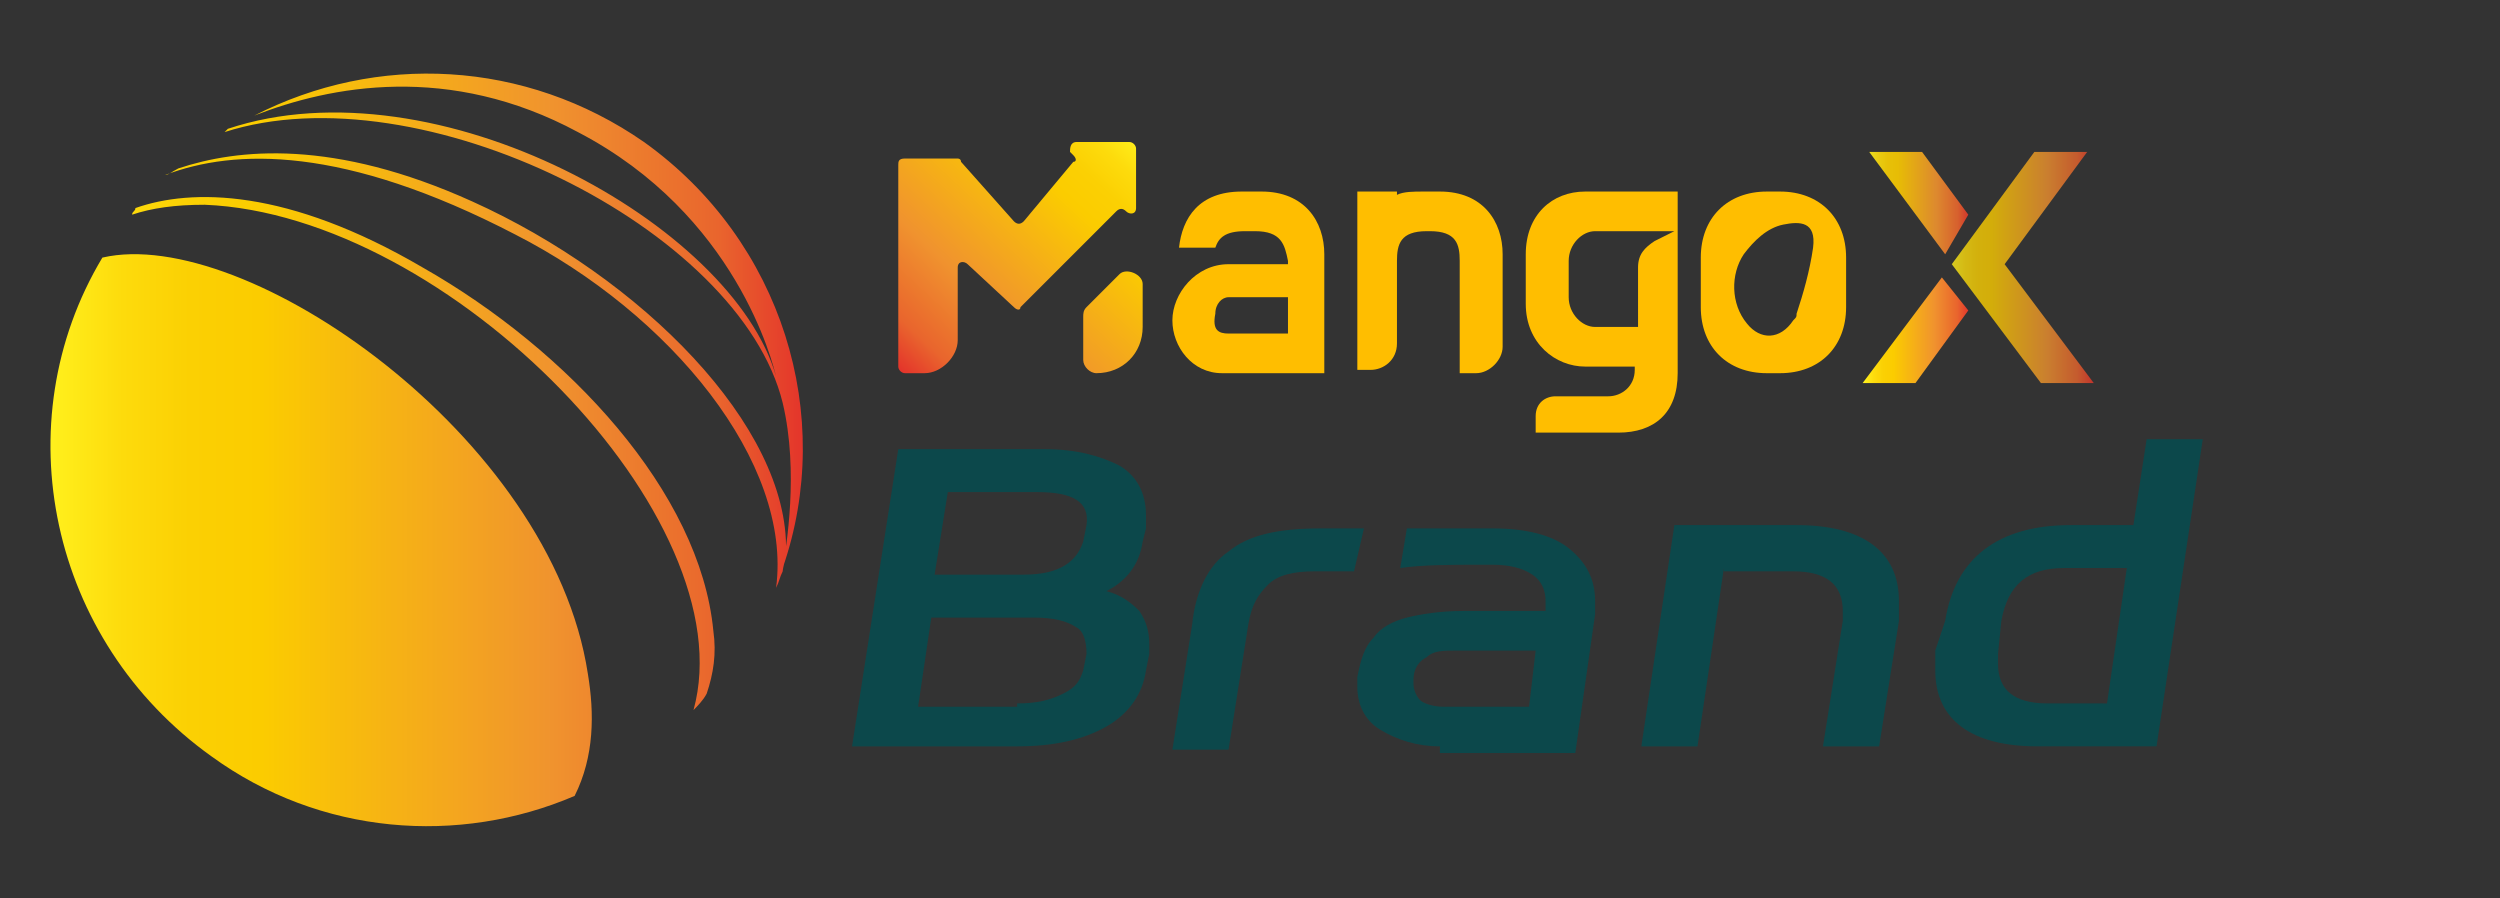 <?xml version="1.0" encoding="utf-8"?>
<!-- Generator: Adobe Illustrator 25.3.1, SVG Export Plug-In . SVG Version: 6.00 Build 0)  -->
<svg version="1.1" id="图层_1" xmlns="http://www.w3.org/2000/svg" xmlns:xlink="http://www.w3.org/1999/xlink" x="0px" y="0px"
	 viewBox="0 0 75.7 27.2" style="enable-background:new 0 0 75.7 27.2;" xml:space="preserve">
<rect x="0" y="0" width="75.7" height="27.2" fill="#333333" stroke="none"/>
<style type="text/css">
	.st0{fill:#FFBE00;}
	.st1{fill:url(#SVGID_1_);}
	.st2{fill:url(#SVGID_2_);}
	.st3{opacity:0.9;fill:url(#SVGID_3_);enable-background:new    ;}
	.st4{opacity:0.8;fill:url(#SVGID_4_);enable-background:new    ;}
	.st5{fill:url(#SVGID_5_);}
	.st6{fill:#0C484B;}
	.st7{fill:url(#SVGID_6_);}
</style>
<g>
	<g>
		<g>
			<path class="st0" d="M35.7,7.5c0.1-0.9,0.6-1.7,1.9-1.7h0.6c1.3,0,1.9,0.9,1.9,1.9v3.6h-3.1c-0.9,0-1.5-0.8-1.5-1.6
				S36.2,8,37.2,8h1.8V7.9C38.9,7.4,38.8,7,38,7h-0.3c-0.6,0-0.8,0.2-0.9,0.5L35.7,7.5L35.7,7.5z M37.2,10.1h1.8V9h-1.8
				c-0.2,0-0.4,0.2-0.4,0.5C36.7,10,36.9,10.1,37.2,10.1z"/>
			<path class="st0" d="M43.2,7c-0.8,0-0.9,0.4-0.9,0.9v2.5c0,0.5-0.4,0.8-0.8,0.8h-0.4V5.8h1.2v0.1c0.2-0.1,0.5-0.1,0.8-0.1h0.5
				c1.3,0,1.9,0.9,1.9,1.9v2.8c0,0.4-0.4,0.8-0.8,0.8h-0.5V7.9c0-0.5-0.1-0.9-0.9-0.9H43.2z"/>
			<path class="st0" d="M50.8,5.8v5.5c0,1.2-0.7,1.8-1.8,1.8h-2.5v-0.5c0-0.4,0.3-0.6,0.6-0.6h1.6c0.4,0,0.8-0.3,0.8-0.8v-0.1H48
				c-0.9,0-1.8-0.7-1.8-1.9V7.7c0-1.2,0.8-1.9,1.8-1.9H50.8z M50.7,7L48.3,7c-0.4,0-0.8,0.4-0.8,0.9V9c0,0.5,0.4,0.9,0.8,0.9h1.3
				V8.1c0-0.4,0.2-0.6,0.5-0.8L50.7,7z"/>
			<path class="st0" d="M53.9,5.8c1.2,0,2,0.8,2,2v1.5c0,1.2-0.8,2-2,2h-0.4c-1.2,0-2-0.8-2-2V7.8c0-1.2,0.8-2,2-2
				C53.5,5.8,53.9,5.8,53.9,5.8z M54.9,7.5c0.1-0.8-0.4-0.8-0.9-0.7c-0.5,0.1-0.9,0.5-1.2,0.9c-0.4,0.6-0.4,1.5,0.1,2.1
				c0.4,0.5,1,0.5,1.4-0.1c0.1-0.1,0.1-0.1,0.1-0.2C54.6,8.9,54.8,8.2,54.9,7.5z"/>
		</g>
		<g>
			
				<linearGradient id="SVGID_1_" gradientUnits="userSpaceOnUse" x1="33.226" y1="818.998" x2="26.386" y2="826.372" gradientTransform="matrix(1 0 0 1 0 -816)">
				<stop  offset="0" style="stop-color:#FFF11D"/>
				<stop  offset="1.119993e-02" style="stop-color:#FFEE1B"/>
				<stop  offset="9.744590e-02" style="stop-color:#FDDB0C"/>
				<stop  offset="0.186" style="stop-color:#FBD003"/>
				<stop  offset="0.281" style="stop-color:#FBCC00"/>
				<stop  offset="0.668" style="stop-color:#F0932E"/>
				<stop  offset="0.888" style="stop-color:#E9652D"/>
				<stop  offset="1" style="stop-color:#E4352B"/>
			</linearGradient>
			<path class="st1" d="M27.2,5v6.1c0,0.1,0.1,0.2,0.2,0.2H28c0.5,0,1-0.5,1-1V8.1c0-0.2,0.2-0.2,0.3-0.1l1.4,1.3
				c0.1,0.1,0.2,0.1,0.2,0l2.9-2.9c0.1-0.1,0.2-0.1,0.3,0l0,0c0.1,0.1,0.3,0.1,0.3-0.1V4.5c0-0.1-0.1-0.2-0.2-0.2h-1.6
				c-0.2,0-0.2,0.2-0.2,0.3l0.1,0.1c0.1,0.1,0.1,0.2,0,0.2L31,6.7c-0.1,0.1-0.2,0.1-0.3,0l-1.6-1.8c0-0.1-0.1-0.1-0.1-0.1h-1.6
				C27.2,4.8,27.2,4.9,27.2,5z"/>
			
				<linearGradient id="SVGID_2_" gradientUnits="userSpaceOnUse" x1="36.92" y1="822.425" x2="30.08" y2="829.799" gradientTransform="matrix(1 0 0 1 0 -816)">
				<stop  offset="0" style="stop-color:#FFF11D"/>
				<stop  offset="1.119993e-02" style="stop-color:#FFEE1B"/>
				<stop  offset="9.744590e-02" style="stop-color:#FDDB0C"/>
				<stop  offset="0.186" style="stop-color:#FBD003"/>
				<stop  offset="0.281" style="stop-color:#FBCC00"/>
				<stop  offset="0.668" style="stop-color:#F0932E"/>
				<stop  offset="0.888" style="stop-color:#E9652D"/>
				<stop  offset="1" style="stop-color:#E4352B"/>
			</linearGradient>
			<path class="st2" d="M33.9,8.3l-1,1c-0.1,0.1-0.1,0.2-0.1,0.3v1.3c0,0.2,0.2,0.4,0.4,0.4l0,0c0.8,0,1.4-0.6,1.4-1.4V8.6
				C34.6,8.3,34.1,8.1,33.9,8.3z"/>
		</g>
	</g>
	<g>
		
			<linearGradient id="SVGID_3_" gradientUnits="userSpaceOnUse" x1="56.622" y1="19.754" x2="59.621" y2="19.754" gradientTransform="matrix(1 0 0 -1 0 25.89)">
			<stop  offset="0" style="stop-color:#FFF11D"/>
			<stop  offset="1.119993e-02" style="stop-color:#FFEE1B"/>
			<stop  offset="9.744590e-02" style="stop-color:#FDDB0C"/>
			<stop  offset="0.186" style="stop-color:#FBD003"/>
			<stop  offset="0.281" style="stop-color:#FBCC00"/>
			<stop  offset="0.668" style="stop-color:#F0932E"/>
			<stop  offset="0.888" style="stop-color:#E9652D"/>
			<stop  offset="1" style="stop-color:#E4352B"/>
		</linearGradient>
		<polygon class="st3" points="59.6,6.5 58.2,4.6 56.6,4.6 58.9,7.7 		"/>
		
			<linearGradient id="SVGID_4_" gradientUnits="userSpaceOnUse" x1="59.091" y1="17.785" x2="63.384" y2="17.785" gradientTransform="matrix(1 0 0 -1 0 25.89)">
			<stop  offset="0" style="stop-color:#FFF11D"/>
			<stop  offset="1.119993e-02" style="stop-color:#FFEE1B"/>
			<stop  offset="9.744590e-02" style="stop-color:#FDDB0C"/>
			<stop  offset="0.186" style="stop-color:#FBD003"/>
			<stop  offset="0.281" style="stop-color:#FBCC00"/>
			<stop  offset="0.668" style="stop-color:#F0932E"/>
			<stop  offset="0.888" style="stop-color:#E9652D"/>
			<stop  offset="1" style="stop-color:#E4352B"/>
		</linearGradient>
		<polygon class="st4" points="60.7,8 63.2,4.6 61.6,4.6 59.1,8 61.8,11.6 63.4,11.6 		"/>
		
			<linearGradient id="SVGID_5_" gradientUnits="userSpaceOnUse" x1="56.445" y1="15.873" x2="59.621" y2="15.873" gradientTransform="matrix(1 0 0 -1 0 25.89)">
			<stop  offset="0" style="stop-color:#FFF11D"/>
			<stop  offset="1.119993e-02" style="stop-color:#FFEE1B"/>
			<stop  offset="9.744590e-02" style="stop-color:#FDDB0C"/>
			<stop  offset="0.186" style="stop-color:#FBD003"/>
			<stop  offset="0.281" style="stop-color:#FBCC00"/>
			<stop  offset="0.668" style="stop-color:#F0932E"/>
			<stop  offset="0.888" style="stop-color:#E9652D"/>
			<stop  offset="1" style="stop-color:#E4352B"/>
		</linearGradient>
		<polygon class="st5" points="58.8,8.4 56.4,11.6 58,11.6 59.6,9.4 		"/>
	</g>
</g>
<g>
	<path class="st6" d="M25.8,22.6l1.4-9h4.4c1,0,1.7,0.2,2.3,0.5c0.5,0.3,0.8,0.8,0.8,1.5c0,0.1,0,0.2,0,0.4l-0.1,0.4
		c-0.1,0.7-0.5,1.2-1.1,1.5c0.4,0.1,0.7,0.3,1,0.6c0.2,0.3,0.3,0.6,0.3,1c0,0.1,0,0.2,0,0.3l-0.1,0.5c-0.1,0.7-0.5,1.3-1.2,1.7
		c-0.7,0.4-1.6,0.6-2.7,0.6H25.8z M30.8,21.3c0.6,0,1-0.1,1.4-0.3s0.5-0.4,0.6-0.7l0.1-0.5c0-0.4-0.1-0.7-0.3-0.8
		c-0.3-0.2-0.7-0.3-1.3-0.3h-3.1l-0.4,2.7H30.8z M31,17.4c1.1,0,1.6-0.4,1.8-1l0.1-0.5c0.1-0.7-0.4-1-1.5-1h-2.7l-0.4,2.5H31z"/>
	<path class="st6" d="M41,17.3c-0.6,0-1,0-1.2,0c-0.6,0-1.1,0.1-1.4,0.4s-0.5,0.6-0.6,1.2l-0.6,3.8h-1.7l0.6-3.8
		c0.1-1,0.5-1.8,1.1-2.2c0.6-0.5,1.5-0.7,2.8-0.7c0.5,0,0.9,0,1.3,0L41,17.3z"/>
	<path class="st6" d="M43.6,22.6c-0.7,0-1.3-0.2-1.8-0.5s-0.7-0.8-0.7-1.3c0-0.1,0-0.2,0-0.3c0.1-0.5,0.2-0.9,0.5-1.2
		c0.2-0.3,0.6-0.5,1-0.6c0.4-0.1,1-0.2,1.7-0.2h2.5l0-0.1c0,0,0-0.1,0-0.2c0-0.3-0.1-0.6-0.4-0.8c-0.3-0.2-0.7-0.3-1.2-0.3h-0.4
		c-0.9,0-1.7,0-2.4,0.1l0.2-1.2l0.4,0c0.2,0,0.4,0,0.8,0c0.4,0,0.7,0,1,0h0.4c1,0,1.8,0.2,2.3,0.6c0.5,0.4,0.8,0.9,0.8,1.6
		c0,0.1,0,0.2,0,0.4l-0.6,4.2H43.6z M42.8,20.7c0,0.2,0.1,0.4,0.2,0.5s0.4,0.2,0.7,0.2h2.6l0.2-1.7l-2.4,0c-0.4,0-0.7,0-0.9,0.2
		c-0.2,0.1-0.4,0.3-0.4,0.7L42.8,20.7z"/>
	<path class="st6" d="M52.2,17.2l-0.8,5.4h-1.7l1-6.7h3.7c2,0,3.1,0.8,3.1,2.3c0,0.2,0,0.4,0,0.6l-0.6,3.8h-1.7l0.6-3.8
		c0-0.2,0-0.3,0-0.3c0-0.8-0.5-1.2-1.5-1.2H52.2z"/>
	<path class="st6" d="M58.9,18.8c0.3-1.9,1.6-2.9,3.8-2.9h1.9l0.4-2.6h1.7l-1.4,9.3h-3.6c-2,0-3.1-0.8-3.1-2.3c0-0.2,0-0.4,0-0.6
		L58.9,18.8z M63.8,21.3l0.6-4.1h-1.9c-1.1,0-1.7,0.5-1.9,1.6l-0.1,1c0,0.2,0,0.3,0,0.3c0,0.8,0.5,1.2,1.5,1.2H63.8z"/>
</g>
<linearGradient id="SVGID_6_" gradientUnits="userSpaceOnUse" x1="1.505" y1="13.595" x2="24.288" y2="13.595">
	<stop  offset="0" style="stop-color:#FFF11D"/>
	<stop  offset="1.119993e-02" style="stop-color:#FFEE1B"/>
	<stop  offset="9.744590e-02" style="stop-color:#FDDB0C"/>
	<stop  offset="0.186" style="stop-color:#FBD003"/>
	<stop  offset="0.281" style="stop-color:#FBCC00"/>
	<stop  offset="0.668" style="stop-color:#F0932E"/>
	<stop  offset="0.888" style="stop-color:#E9652D"/>
	<stop  offset="1" style="stop-color:#E4352B"/>
</linearGradient>
<path class="st7" d="M15.6,7.1c4.7,2.4,8.4,6.9,7.9,10.7c0.1-0.2,0.1-0.3,0.2-0.5c0-0.1,0.1-0.4,0.1-0.6c0.1-3.8-4.4-8.3-9.5-10.6
	c-4.2-1.9-7.1-1.6-8.9-1C5.2,5.2,5.1,5.3,5,5.3C7.1,4.5,10.4,4.4,15.6,7.1z M6.2,6.2c7.4,0.3,16.4,9.5,14.8,15.3
	c0.1-0.1,0.3-0.3,0.4-0.5c0.2-0.6,0.3-1.2,0.2-1.9c-0.4-4.2-4.4-8.5-8.8-11C8.7,5.7,5.8,5.7,4.1,6.3C4.1,6.4,4,6.4,4,6.5
	C4.6,6.3,5.3,6.2,6.2,6.2z M17.4,24.1c0.6-1.2,0.6-2.5,0.4-3.7C16.7,13.2,7.4,6.8,3.1,7.8c-3,5-1.6,11.6,3.3,15.1
	C9.7,25.3,13.9,25.6,17.4,24.1z M23.7,12.2c0.5,2.1,0.1,4.4,0,5c1.6-4.6,0-9.9-4.2-12.9c-3.6-2.5-8.1-2.7-11.8-0.8
	C10,2.6,13.6,1.9,17.5,4c4.8,2.5,5.9,7,6,7.4C22.2,6.8,13.2,1.8,6.9,3.9c0,0-0.1,0.1-0.1,0.1C12.7,2.1,22.4,6.9,23.7,12.2z"/>
</svg>
